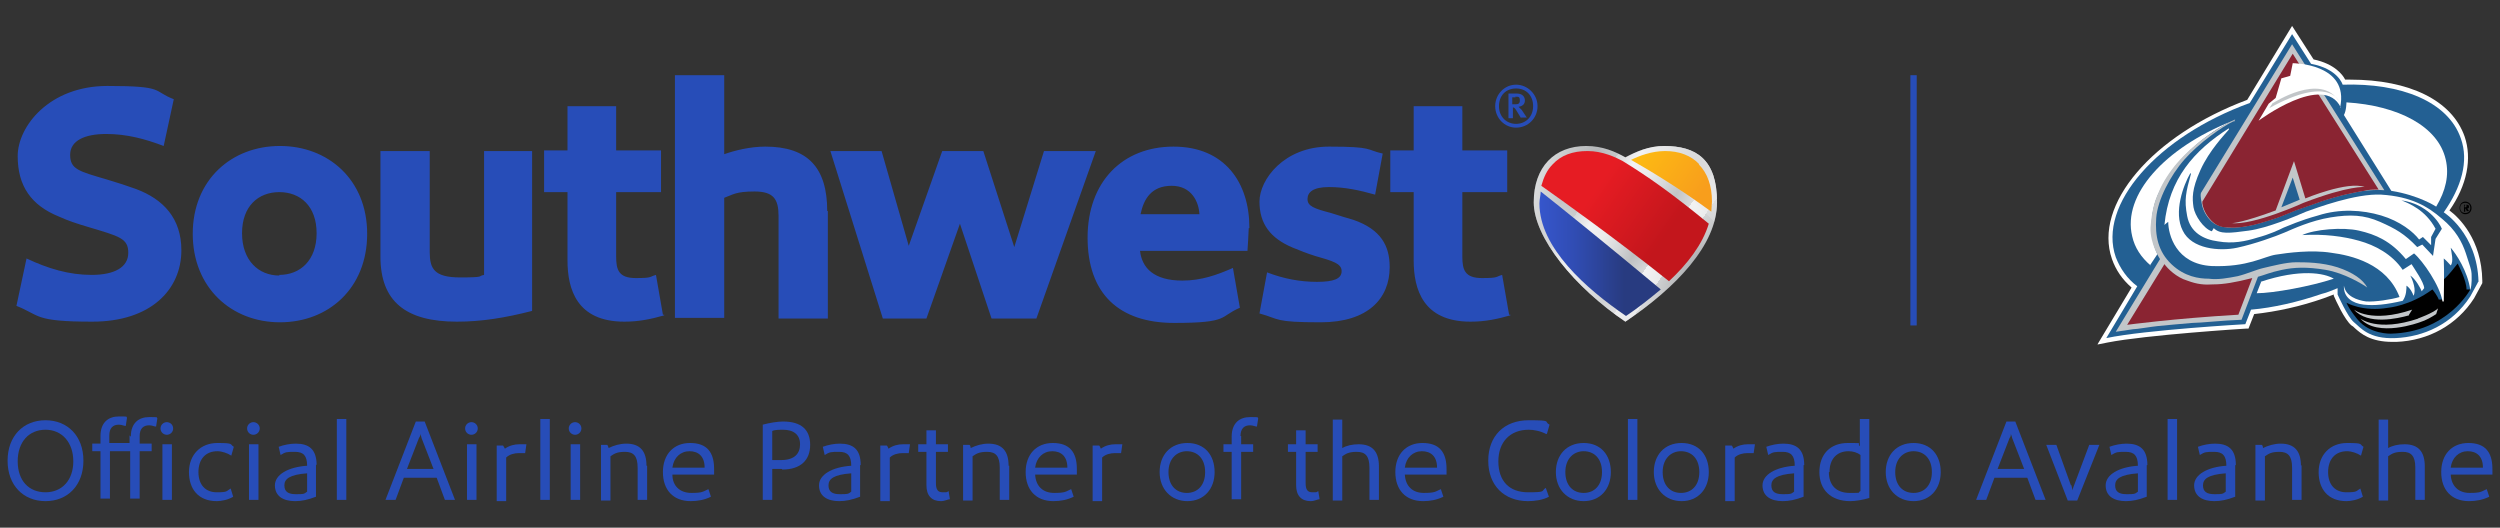 <?xml version="1.0" encoding="UTF-8"?>
<svg xmlns="http://www.w3.org/2000/svg" xmlns:xlink="http://www.w3.org/1999/xlink" version="1.1" viewBox="0 0 395.6 83.5">
  <rect x="0" y="0" width="395.6" height="83.5" fill="#333333" stroke="none"/>
  <defs>
    <style>
      .cls-1 {
        fill: url(#linear-gradient-5);
      }

      .cls-2 {
        fill: url(#linear-gradient-4);
      }

      .cls-3 {
        fill: url(#linear-gradient-3);
      }

      .cls-4 {
        fill: #8a2432;
      }

      .cls-5 {
        fill: url(#linear-gradient);
      }

      .cls-6 {
        fill: #274db8;
      }

      .cls-7, .cls-8 {
        isolation: isolate;
      }

      .cls-8 {
        fill: url(#linear-gradient-2);
        mix-blend-mode: multiply;
      }

      .cls-9 {
        fill: #fff;
      }

      .cls-10 {
        fill: #236093;
      }

      .cls-11 {
        fill: #c2c6c9;
      }
    </style>
    <linearGradient id="linear-gradient" x1="245.2" y1="731.2" x2="268.1" y2="747.3" gradientTransform="translate(0 -706)" gradientUnits="userSpaceOnUse">
      <stop offset="0" stop-color="#d0d2d3"/>
      <stop offset="0" stop-color="#d0d2d3"/>
      <stop offset=".2" stop-color="#b1b3b5"/>
      <stop offset=".2" stop-color="#b5b7b9"/>
      <stop offset=".3" stop-color="#bbbdbf"/>
      <stop offset=".3" stop-color="#cdced0"/>
      <stop offset=".4" stop-color="#f1f1f2"/>
      <stop offset=".5" stop-color="#e8e8e9"/>
      <stop offset=".6" stop-color="#cfd0d2"/>
      <stop offset=".7" stop-color="#b1b3b5"/>
      <stop offset=".8" stop-color="#cfd0d2"/>
      <stop offset=".8" stop-color="#e8e8e9"/>
      <stop offset=".8" stop-color="#f1f1f2"/>
      <stop offset=".9" stop-color="#e8e8e9"/>
      <stop offset=".9" stop-color="#cfd1d3"/>
      <stop offset=".9" stop-color="#c5c7c9"/>
      <stop offset="1" stop-color="#b1b3b5"/>
    </linearGradient>
    <linearGradient id="linear-gradient-2" x1="247.4" y1="748.6" x2="267" y2="729" gradientTransform="translate(0 -706)" gradientUnits="userSpaceOnUse">
      <stop offset="0" stop-color="#dbdcdd"/>
      <stop offset="0" stop-color="#dfe0e1" stop-opacity=".9"/>
      <stop offset="0" stop-color="#e8e9ea" stop-opacity=".6"/>
      <stop offset=".2" stop-color="#f0f1f1" stop-opacity=".4"/>
      <stop offset=".3" stop-color="#f6f7f7" stop-opacity=".2"/>
      <stop offset=".4" stop-color="#fbfbfb" stop-opacity=".1"/>
      <stop offset=".5" stop-color="#fefefe" stop-opacity="0"/>
      <stop offset=".5" stop-color="#fff" stop-opacity="0"/>
      <stop offset=".6" stop-color="#fefefe" stop-opacity="0"/>
      <stop offset=".6" stop-color="#fcfcfc" stop-opacity="0"/>
      <stop offset=".7" stop-color="#f8f9f9" stop-opacity=".2"/>
      <stop offset=".8" stop-color="#f4f4f4" stop-opacity=".3"/>
      <stop offset=".8" stop-color="#eeeeef" stop-opacity=".5"/>
      <stop offset=".9" stop-color="#e6e7e7" stop-opacity=".7"/>
      <stop offset="1" stop-color="#dddedf" stop-opacity=".9"/>
      <stop offset="1" stop-color="#dbdcdd"/>
    </linearGradient>
    <linearGradient id="linear-gradient-3" x1="243.6" y1="746.1" x2="262.8" y2="746.1" gradientTransform="translate(0 -706)" gradientUnits="userSpaceOnUse">
      <stop offset="0" stop-color="#3656cc"/>
      <stop offset=".3" stop-color="#304cb2"/>
      <stop offset=".7" stop-color="#283b80"/>
    </linearGradient>
    <linearGradient id="linear-gradient-4" x1="246.3" y1="731" x2="268" y2="746.1" gradientTransform="translate(0 -706)" gradientUnits="userSpaceOnUse">
      <stop offset=".3" stop-color="#e61c23"/>
      <stop offset=".8" stop-color="#c3161c"/>
    </linearGradient>
    <linearGradient id="linear-gradient-5" x1="259.8" y1="728.9" x2="272.2" y2="737.6" gradientTransform="translate(0 -706)" gradientUnits="userSpaceOnUse">
      <stop offset="0" stop-color="#fdbc11"/>
      <stop offset=".2" stop-color="#fcb415"/>
      <stop offset=".8" stop-color="#f89e1c"/>
    </linearGradient>
  </defs>
  <!-- Generator: Adobe Illustrator 28.6.0, SVG Export Plug-In . SVG Version: 1.2.0 Build 709)  -->
  <g class="cls-7">
    <g id="Layer_1">
      <g>
        <path class="cls-6" d="M44.3,23.1c-7.7,0-13.8,5.4-13.8,13.9s6.1,14,13.8,14,13.8-5.4,13.8-14-6.2-13.9-13.8-13.9ZM44.2,43.6c-3.3,0-5.9-2.4-5.9-6.7s2.6-6.5,5.9-6.5,5.9,2.2,5.9,6.5-2.6,6.6-5.9,6.6h0ZM28.7,39.6c0,6.2-4.8,11.3-14.1,11.3s-8.2-1-12-2.5l1.6-7.5c3.4,1.6,6.7,2.6,10.3,2.6s5.8-1.2,5.8-3.5-1.4-2.6-6.4-4.1c-1.7-.5-3.2-1-4.5-1.6-4.5-1.8-6.6-4.9-6.6-9.6s5-11.1,14.2-11.1,7.1.8,10.5,2.1l-1.6,7.4c-2.9-1.1-5.8-1.9-9.1-1.9s-5.7,1-5.7,3.3,1.4,2.6,5.8,3.9c1.7.5,3.2,1,4.6,1.5,4.3,1.6,7.2,4.6,7.2,9.7h0ZM76.5,23.9h7.7v25.3c-4.3,1.1-8,1.7-11.9,1.7-8.1,0-12.1-3.2-12.1-10.3v-16.7h7.8v16c0,2.6.7,4,4.8,4s2.7-.2,3.8-.4v-19.6h-.1ZM131,33.4v17h-7.8v-16.2c0-2.7-.8-3.9-3.8-3.9s-3.4.5-4.8,1v19h-7.8V11.9h7.8v12.5c1.7-.6,4.1-1.2,6.5-1.2,6.7,0,9.8,3.3,9.8,10.2h.1ZM163.9,50.4h-7l-5-15-5.3,15h-6.9l-8.3-26.5h8.1l4.3,15,5.3-15h6.5l4.9,15.2,4.7-15.2h8.2l-9.4,26.5h-.1ZM219.9,42.3c0,4.9-3.4,8.7-10.9,8.7s-6.4-.5-9.7-1.4l1.2-6.5c2.6,1,5.2,1.5,7.9,1.5s3.9-.5,3.9-1.7-1.4-1.6-4.2-2.4c-1.3-.4-2.5-.9-3.5-1.3-3.6-1.5-5.3-3.8-5.3-7.3s3.9-8.7,11-8.7,5.8.5,8.5,1.1l-1.2,6.5c-2.5-.7-4.8-1.2-7.3-1.2s-3.4.8-3.4,1.9,1,1.5,3.7,2.2c1.3.4,2.5.8,3.6,1.1,4.3,1.5,5.7,4.1,5.7,7.4h0ZM197.7,36c0-7.1-3.9-12.8-12-12.8s-13.6,5.6-13.6,14.4,4.9,13.5,13.7,13.5,7.1-1,10.4-2.4l-1.1-6.3c-2.5,1.1-5,2-8,2-4.5,0-6.4-2-6.7-4.7h17s.2-3,.2-3.6h.1ZM180.5,33.8c.5-2.3,1.7-4.4,4.9-4.4s4.3,2.6,4.4,4.5h-9.3ZM239,49.9c-2.1.6-4,1-6.3,1-7.5,0-9-5.1-9-9.7v-10.8h-3.7v-6.6h3.7v-7h7.7v7h7.1v6.6h-7.1v10.2c0,2.1.4,3.4,3.1,3.4s2.1-.2,3.2-.5l1.1,6.3h.2ZM105.1,49.9c-2.1.6-4,1-6.3,1-7.5,0-9-5.1-9-9.7v-10.8h-3.7v-6.6h3.7v-7h7.7v7h7.1v6.6h-7.1v10.2c0,2.1.4,3.4,3.1,3.4s2.1-.2,3.2-.5l1.1,6.3h.2Z"/>
        <path class="cls-6" d="M239.9,20.2c-1.8,0-3.3-1.5-3.3-3.4s1.5-3.4,3.3-3.4,3.4,1.5,3.4,3.4-1.5,3.4-3.4,3.4ZM239.9,14c-1.6,0-2.7,1.1-2.7,2.8s1.2,2.8,2.7,2.8,2.7-1.1,2.7-2.8-1.1-2.8-2.7-2.8ZM240.7,18.7l-.8-1.3c-.2-.3-.3-.4-.5-.4v1.7h-.7v-3.9h1.3c.9,0,1.3.5,1.3,1.1s-.4.9-1,1c.1.1.3.3.5.5l.8,1.2h-.9ZM239.8,15.4h-.5v1.1h.4c.4,0,.8,0,.8-.6s-.2-.6-.7-.6h0Z"/>
        <rect class="cls-6" x="302.3" y="11.9" width="1" height="39.6"/>
        <path class="cls-5" d="M263.4,23.1c-2.5,0-4.5.9-6.2,1.8-1.6-.9-3.6-1.8-6.2-1.8-5,0-8.3,3.3-8.3,8.9s6.5,13.5,14.5,18.9c8-5.4,14.5-12.1,14.5-18.9s-3.3-8.9-8.4-8.9h.1Z"/>
        <path class="cls-8" d="M263.4,23.1c-2.5,0-4.5.9-6.2,1.8-1.6-.9-3.6-1.8-6.2-1.8-5,0-8.3,3.3-8.3,8.9s6.5,13.5,14.5,18.9c8-5.4,14.5-12.1,14.5-18.9s-3.3-8.9-8.4-8.9h.1Z"/>
        <path class="cls-3" d="M243.6,32.2c0,7,7.4,13.5,13.7,17.8,1.8-1.2,3.7-2.7,5.5-4.2-8.4-7-16.2-13.3-19-15.5,0,.6-.2,1.2-.2,1.9h0Z"/>
        <path class="cls-2" d="M270.4,35.4c-6.1-5-9.7-7.5-13.6-9.9-1.1-.6-3.2-1.6-5.6-1.6s-4.2.7-5.5,2.1c-.9.9-1.4,2-1.8,3.4,3.1,2.2,11.7,8.3,20.2,15.1,2.9-2.7,5.3-5.8,6.3-9.1h0Z"/>
        <path class="cls-1" d="M268.9,26c-1.3-1.4-3.2-2.1-5.4-2.1s-4.2.8-5.4,1.4c2.3,1.3,7.4,4.3,12.7,8.2,0-.5.1-1.1.1-1.6,0-2.5-.7-4.5-2.1-5.9h0Z"/>
        <path class="cls-9" d="M392.1,44.7l-1.2,2.2c-2.9,4.5-7.5,6.4-11.8,6.6-4.3.2-5.6-1.7-6.6-2.5s-2.6-4.4-2.6-4.4v-1c-.8.3-1.6.7-2.5.9-3.8,1.3-7.7,2.2-11.2,2.5l-.9,2.3s-15.8.9-22,2.2l4.9-8.2c-1.6-1.2-2.7-2.8-3.4-4.6-2.9-8.3,6.6-19.1,21.2-24.4l6.7-10.9,3,4.7c4.3.8,5,3.3,5,3.3,9.3-.3,16.7,2.7,18.7,8.5,1.3,3.6.1,7.7-2.7,11.7,0,0,5.3,3.3,5.5,11h0c0,0-.1,0-.1,0Z"/>
        <path class="cls-9" d="M331.9,54.5l5.4-9c-1.5-1.3-2.5-2.8-3.1-4.5-3-8.6,6.4-19.6,21.4-25.2l7.1-11.7,3.4,5.3c3.3.7,4.6,2.4,5,3.2h.8c9.4,0,16.1,3.3,18.1,9,1.2,3.5.4,7.7-2.4,11.7,1.5,1.1,5.1,4.6,5.2,11.1h0v.4l-1.3,2.4c-2.7,4.2-7.2,6.7-12.3,6.9h-.6c-3.5,0-5-1.3-6-2.2-.2-.2-.3-.3-.5-.4-1.1-.9-2.5-4-2.8-4.7h0v-.2c-.5.2-1.1.4-1.6.6-3.7,1.3-7.4,2.1-11,2.5l-.9,2.3h-.4c-.2,0-15.8,1-21.9,2.2l-1.5.3h-.1ZM370.6,46.5c.6,1.4,1.7,3.5,2.3,4,.2,0,.4.3.6.5.9.8,2.3,2,5.6,1.8,4.7-.2,8.8-2.5,11.3-6.2l1.2-2.1c-.2-7.2-4.9-10.2-5.2-10.3l-.6-.4.4-.6c2.9-3.9,3.8-7.7,2.6-11-1.7-5-8-8.1-16.8-8.1s-.8,0-1.2,0h-.5v-.5c-.1,0-.8-2.2-4.6-2.8h-.3l-2.6-4.1-6.2,10.2h-.2c-7,2.6-13,6.5-16.9,11-3.8,4.4-5.2,8.9-3.9,12.7.6,1.6,1.6,3.1,3.1,4.3l.5.4-4.5,7.4c6.2-1,17.8-1.8,20.2-1.9l.9-2.3h.4c3.6-.4,7.4-1.2,11.1-2.5.8-.3,1.7-.6,2.5-.9l.9-.4v1.9h0Z"/>
        <path class="cls-10" d="M392.1,44.7l-1.2,2.2c-2.9,4.5-7.5,6.4-11.8,6.6-4.3.2-5.6-1.7-6.6-2.5s-2.6-4.4-2.6-4.4v-1c-.8.3-1.6.7-2.5.9-3.8,1.3-7.7,2.2-11.2,2.5l-.9,2.3s-15.8.9-22,2.2l4.9-8.2c-1.6-1.2-2.7-2.8-3.4-4.6-2.9-8.3,6.6-19.1,21.2-24.4l6.7-10.9,3,4.7c4.3.8,5,3.3,5,3.3,9.3-.3,16.7,2.7,18.7,8.5,1.3,3.6.1,7.7-2.7,11.7,0,0,5.3,3.3,5.5,11h0c0,0-.1,0-.1,0Z"/>
        <path class="cls-9" d="M378.4,30.2l-7.5-12c.4-.7.4-2,.4-2,8.2.5,14.5,3.8,15.7,9,.6,2.5,0,5-1.5,7.5,0,0-2.7-1.8-7.1-2.5Z"/>
        <path d="M388.9,41.7c-.6.8-1.3,1.6-1.3,1.6-.2.2-.5.6-.9.9l-.3,3.2h-.5c-.1-.4-.8-1.4-1-1.6-3.5,2.6-7,2.9-7,2.9-4,.7-6.6-.8-6.6-.8.5,1.2,1.8,2.7,1.8,2.7,1.9,2.3,5.2,2.2,5.2,2.2,9-.2,12.6-7,12.6-7h-.6c0-1.4-1.2-3.7-1.4-4.1h0Z"/>
        <path class="cls-11" d="M381.2,49.9c-1.8.5-6.5,1.6-8.7-.9,0,0,2.7,2.2,9.2,0l-.5.8h0Z"/>
        <path class="cls-11" d="M382.7,50.4c-6.5,2.2-9.2,0-9.2,0,2.7,3.1,9.4.6,9.4.6,1-.3,2-.9,2.6-1.3l.3-.9c-.9.8-3.2,1.6-3.2,1.6h.1Z"/>
        <path class="cls-9" d="M352.7,20.3c-5.5,3.5-9.5,8-10.2,15.3,0,0,.3-.3.6-.5,0,2,1.2,6.7,6.9,7,5.7.2,8.2-1.5,10.1-1.8s5.7-.8,8.8-.3c3.1.4,8.8,1.7,10.8,7-1.3.4-3.9.8-5.3.7-1.4-.2-3.2-.8-3.5-2.5-.1,1.9,1.4,2.8,3.1,3s3.6,0,6.2-.6c.6-.8.6-1.9.6-2.4.6.4,1,1.2,1.1,1.6.5-.8-.1-2.5-.5-3.2.8.5,1.7,2.1,1.8,2.5l.4-.5c0-.9-1.7-3.3-2-3.8l-1.4.9c-1.7-2.5-4.4-3.9-6.9-4.6-2.5-.7-5.5-1.1-9-.9,1.9-.9,6.4-1.3,9-.7s5,1.6,7.4,4.5l1.3-.9c1.4,1.2,4.1,5.1,4.5,7.6h.2s.1-5,0-6.8c.4.3.9.9,1.1,1.1.5-.6.1-2.1,0-2.8.8.9,2.7,3.7,3.1,6.7.3-1,.2-2.1.2-2.6s-.3-1.4-.9-3.2-1.6-3.7-3.8-5.5c-2.2-1.9-4.8-3.5-9.6-3.8-4.1-.2-10.2,2.1-11.9,2.7-1.6.7-6.1,2.6-9.1,3s-4.5.6-5.5-.4l-.3.5c-1.3-.4-2.7-2.5-2.9-3.8-.2-1.4-.3-2.8,1.1-5.9s3.9-5.7,4.5-6.4h0v-.2Z"/>
        <path class="cls-10" d="M346.6,27.4c-1.1,1.9-2.7,6.2-1.2,9.1,1.4,2.9,5.8,3.3,8.6,2.7s6.1-1.8,7.5-2.4,4.2-1.9,7.3-2.4,5.3-.4,7.8.7,3.9,1.9,5.9,4l.8-.4,1.7,1.8.4-2.7,1-1.6c-.4-1-2.3-3.9-6.4-4.5,1.2.5,3.8,1.5,5.4,4.5l-.7,1.3v1.3l-1.3-1.3-.6.4c-.9-1.2-3-2.9-6-3.8s-6.6-1.1-10,0c-2.9.8-4.6,1.6-5.4,1.9-.8.4-2.3,1.1-4.2,1.6-1.9.6-3.9,1-6.2.6-2.3-.3-4.4-1.4-4.9-4s-.2-3.8.6-6.7h0Z"/>
        <path class="cls-9" d="M357.8,44.6l-.7,1.8c2.6,0,8.6-1.1,12.2-2.3-1.5-.9-5.3-1.6-11.6.5h.1Z"/>
        <path class="cls-11" d="M348.3,30.5l14.4-23.5,14.6,23.1c-.9-.1-2.5,0-3.3.1s-2.5.5-3,.6-3,.8-3.8,1.1c-.8.3-3.2,1.1-4,1.4s-2.6,1.1-3.3,1.3-2.1.7-3.4,1c-1.4.3-2.7.5-4,.4s-2.1-.5-2.7-1.1c-.4-.4-1.2-1.4-1.4-2.7-.2-1.1-.2-1.5-.1-1.7h0Z"/>
        <path class="cls-4" d="M362.8,8.5l13.6,21.5c-.8,0-1.7,0-2.3.2-.8.1-2.5.5-3,.6s-3,.8-3.8,1.1c-.8.3-3.2,1.1-4,1.4s-2.6,1.1-3.3,1.3-2.1.7-3.4,1-2.7.5-4,.4c-1.4,0-2.1-.5-2.7-1.1-.4-.4-1.2-1.4-1.4-2.7v-.3l14.3-23.4h0ZM353.1,35.3c3.5.4,11.4-3.2,11.4-3.2,7.3-2.8,9.7-2.5,9.7-2.5-2.7-1-9.4,1.8-9.4,1.8l-1.8-5.9-2.9,7.8c-5.1,1.9-6.8,2-6.8,2h-.2Z"/>
        <polygon class="cls-10" points="361 32.8 363.9 31.6 362.8 28.1 361 32.8"/>
        <path class="cls-9" d="M340.3,42c-1.5-1.3-2.5-2.8-2.9-4.6-1.6-6.6,5.2-14,15.7-18.2,0,0-8.2,3.7-11.7,11.8-1.6,3.8-.8,7.8,0,9.2l-1.2,1.8h.1Z"/>
        <path class="cls-11" d="M353.5,19.3l.2-.4c-1.9.8-4.6,2.7-5.5,3.4-.9.7-2.5,2.1-3.7,3.5s-2.3,3.1-2.9,4.6c-.7,1.5-1.1,3-1.3,5.6-.1,2.6,1.5,5,1.5,5l-7,11.5s2.1-.3,2.7-.4c.6,0,2.9-.4,3.9-.5s4.2-.4,5.5-.5c1.3,0,4.8-.4,7.8-.5l2.6-6.8c1.1-.3,1.9-.7,3.8-1.1,1.9-.4,3.9-.5,6.9,0s5.9,2.3,6.6,2.8c-.7-1.3-2.3-2.4-4.7-3.2-2.5-.8-5.1-.8-6.6-.8s-3.8.6-5.1.9-2.5.9-4.1,1.3c-1.6.3-3.1.6-4.6.4-1.5,0-3.8-.3-5.9-2.3s-2.6-4.5-2.4-7.3,2.2-6.7,4.5-9.3c2.3-2.6,6-5.2,7.7-6h.1Z"/>
        <path class="cls-4" d="M356.4,44l-2.2,5.8c-10.3.6-17.6,1.6-17.6,1.6l5.9-9.6c.5.7,1.9,2.1,3.6,2.6,1.6.6,2.7.7,4.2.6,1.5,0,3.4-.3,6.1-1h0Z"/>
        <path class="cls-9" d="M370.3,17c1.5-7-7.5-7-7.5-7l-.4,2-1.4.4-.9,3.1-1.1.9-1.6,2.7s10.3-7.7,13-2.1h-.1Z"/>
        <path class="cls-11" d="M359.7,16.3s7.5-4.9,10.4-.3c0,0-1.6-4.1-11,1.1l.6-.9h0Z"/>
        <g>
          <path class="cls-6" d="M7.2,79.3c-3.5,0-6-2.5-6-6.4s2.5-6.4,6-6.4,6,2.5,6,6.4-2.5,6.4-6,6.4ZM7.2,68c-2.6,0-4.4,1.9-4.4,5s1.8,4.9,4.4,4.9,4.4-1.9,4.4-4.9-1.8-5-4.4-5Z"/>
          <path class="cls-6" d="M20.7,69.1c0-2.2,1.3-3.1,2.9-3.1s1.1,0,1.3.2l-.2,1.3c-.3,0-.6-.2-1.1-.2-.9,0-1.5.5-1.5,1.7v1.2h1.9v1.2h-1.9v7.5h-1.5v-7.5h-3.2v7.5h-1.5v-7.5h-1.3v-1.2h1.3v-1.2c0-2.2,1.3-3.1,2.9-3.1s1.1,0,1.3.2l-.2,1.3c-.3,0-.6-.2-1.1-.2-.9,0-1.5.5-1.5,1.7v1.2h3.2v-1.2l.2.2ZM27.4,67.8c0,.6-.5,1-1,1s-1-.4-1-1,.5-1,1-1,1,.4,1,1ZM27.2,70.3v8.8h-1.5v-8.8h1.5Z"/>
          <path class="cls-6" d="M36.6,72.1c-.6-.4-1.5-.7-2.2-.7-1.9,0-3,1.3-3,3.3s1.1,3.2,2.9,3.2,1.5-.2,2.2-.6l.4,1.3c-.8.5-1.9.7-2.6.7-2.9,0-4.4-1.9-4.4-4.6s1.8-4.6,4.5-4.6,1.9.2,2.6.6c0,0-.4,1.4-.4,1.4Z"/>
          <path class="cls-6" d="M39.1,67.8c0-.6.5-1,1-1s1,.4,1,1-.5,1-1,1-1-.4-1-1ZM39.4,70.3h1.5v8.8h-1.5v-8.8Z"/>
          <path class="cls-6" d="M50,73.5v5.1c-1.3.5-2.3.7-3.3.7-1.9,0-3.2-.8-3.2-2.5s2.1-2.9,5.1-3.1h0c0-1.6-.6-2.2-1.9-2.2s-1.5,0-2.3.5l-.3-1.3c.8-.3,1.8-.5,2.7-.5,2.1,0,3.3.9,3.3,3.4h0ZM48.6,77.7v-2.8c-2.8.2-3.6.9-3.6,1.9s.6,1.4,1.8,1.4,1.3,0,1.8-.4h0Z"/>
          <path class="cls-6" d="M53.3,66.3h1.5v12.8h-1.5v-12.8Z"/>
          <path class="cls-6" d="M69,75.6h-5.1l-1.3,3.5h-1.6l4.8-12.4h1.4l4.8,12.4h-1.6l-1.3-3.5h-.1ZM66.7,69.3c0-.2-.2-.5-.2-.7h0c0,.2,0,.5-.2.7l-1.9,4.9h4.2l-1.9-4.9Z"/>
          <path class="cls-6" d="M73.6,67.8c0-.6.5-1,1-1s1,.4,1,1-.5,1-1,1-1-.4-1-1ZM73.9,70.3h1.5v8.8h-1.5v-8.8Z"/>
          <path class="cls-6" d="M83.3,70.3l-.2,1.4c-.4,0-.7,0-1,0-.7,0-1.5.2-2,.7v6.9h-1.5v-8.8h1c0,0,.2.3.3.5.7-.5,1.5-.7,2.3-.7s.8,0,1.2,0h-.1Z"/>
          <path class="cls-6" d="M85.5,66.3h1.5v12.8h-1.5v-12.8Z"/>
          <path class="cls-6" d="M90,67.8c0-.6.5-1,1-1s1,.4,1,1-.5,1-1,1-1-.4-1-1ZM90.3,70.3h1.5v8.8h-1.5v-8.8Z"/>
          <path class="cls-6" d="M102.4,73.6v5.5h-1.5v-5.1c0-1.9-.7-2.5-2-2.5s-1.7.3-2.3.7v7h-1.5v-8.8h1c0,0,.2.3.2.5.8-.4,1.8-.7,2.8-.7,2.2,0,3.2,1.2,3.2,3.5h.1Z"/>
          <path class="cls-6" d="M112.9,75.1h-6.5c0,1.8,1.2,2.9,3,2.9s1.8-.2,2.7-.6l.4,1.2c-1,.5-2.1.7-3.2.7-2.8,0-4.4-1.8-4.4-4.6s1.7-4.6,4.3-4.6,3.8,1.4,3.8,4.1,0,.6,0,.9h-.1ZM111.5,74c0-1.8-1-2.6-2.4-2.6s-2.5,1-2.7,2.6h5.1Z"/>
          <path class="cls-6" d="M123.7,74.2h-1.5v4.9h-1.5v-11.9c1.1-.3,2.4-.5,3.2-.5,2.9,0,4.3,1.3,4.3,3.7s-1.5,3.9-4.4,3.9h0ZM123.9,68c-.5,0-1.3,0-1.7.2v4.6h1.4c2.1,0,3-1,3-2.5s-1-2.3-2.7-2.3Z"/>
          <path class="cls-6" d="M136.1,73.5v5.1c-1.3.5-2.3.7-3.3.7-1.9,0-3.2-.8-3.2-2.5s2.1-2.9,5.1-3.1h0c0-1.6-.6-2.2-1.9-2.2s-1.5,0-2.3.5l-.3-1.3c.8-.3,1.8-.5,2.7-.5,2.1,0,3.3.9,3.3,3.4h-.1ZM134.7,77.7v-2.8c-2.8.2-3.6.9-3.6,1.9s.6,1.4,1.8,1.4,1.3,0,1.8-.4h0Z"/>
          <path class="cls-6" d="M144,70.3l-.2,1.4c-.4,0-.7,0-1,0-.7,0-1.5.2-2,.7v6.9h-1.5v-8.8h1c.1,0,.2.3.3.5.7-.5,1.5-.7,2.3-.7s.8,0,1.2,0h-.1Z"/>
          <path class="cls-6" d="M150.3,79c-.3,0-.8.3-1.4.3-1.5,0-2.3-.9-2.3-2.5v-5.3h-1.3v-1.2h1.3v-2.2h1.5v2.2h1.9v1.2h-1.9v4.9c0,1.1.3,1.5,1.1,1.5s.6,0,.9-.2l.2,1.2h0Z"/>
          <path class="cls-6" d="M159.7,73.6v5.5h-1.5v-5.1c0-1.9-.7-2.5-2-2.5s-1.7.3-2.3.7v7h-1.5v-8.8h1c.1,0,.2.3.2.5.8-.4,1.8-.7,2.8-.7,2.2,0,3.2,1.2,3.2,3.5h.1Z"/>
          <path class="cls-6" d="M170.3,75.1h-6.5c.1,1.8,1.2,2.9,3,2.9s1.8-.2,2.7-.6l.4,1.2c-1,.5-2.1.7-3.2.7-2.8,0-4.4-1.8-4.4-4.6s1.7-4.6,4.3-4.6,3.8,1.4,3.8,4.1,0,.6,0,.9h-.1ZM168.9,74c0-1.8-1-2.6-2.4-2.6s-2.5,1-2.7,2.6h5.1,0Z"/>
          <path class="cls-6" d="M177.6,70.3l-.2,1.4c-.4,0-.7,0-1,0-.7,0-1.5.2-2,.7v6.9h-1.5v-8.8h1c.1,0,.2.3.3.5.7-.5,1.5-.7,2.3-.7s.8,0,1.2,0h-.1Z"/>
          <path class="cls-6" d="M187.9,79.3c-2.6,0-4.4-1.9-4.4-4.6s1.7-4.6,4.4-4.6,4.3,1.9,4.3,4.6-1.7,4.6-4.3,4.6ZM187.8,71.4c-1.6,0-2.9,1.2-2.9,3.3s1.2,3.3,2.9,3.3,2.9-1.2,2.9-3.3-1.2-3.3-2.9-3.3Z"/>
          <path class="cls-6" d="M196.4,69.1v1.2h1.9v1.2h-1.9v7.5h-1.5v-7.5h-1.3v-1.2h1.3v-1.2c0-2.2,1.3-3.1,2.9-3.1s1.1,0,1.3.2l-.2,1.3c-.3,0-.6-.2-1.1-.2-.9,0-1.5.5-1.5,1.7h.1Z"/>
          <path class="cls-6" d="M208.8,79c-.3,0-.8.3-1.4.3-1.5,0-2.3-.9-2.3-2.5v-5.3h-1.3v-1.2h1.3v-2.2h1.5v2.2h1.9v1.2h-1.9v4.9c0,1.1.3,1.5,1.1,1.5s.6,0,.9-.2l.2,1.2h0Z"/>
          <path class="cls-6" d="M218.2,73.6v5.5h-1.5v-5.1c0-1.9-.7-2.5-2-2.5s-1.7.3-2.3.7v7h-1.5v-12.8h1.5v4.5c.7-.4,1.6-.6,2.6-.6,2.2,0,3.2,1.2,3.2,3.5v-.2Z"/>
          <path class="cls-6" d="M228.8,75.1h-6.5c.1,1.8,1.2,2.9,3,2.9s1.8-.2,2.7-.6l.4,1.2c-1,.5-2.1.7-3.2.7-2.8,0-4.4-1.8-4.4-4.6s1.7-4.6,4.3-4.6,3.8,1.4,3.8,4.1,0,.6,0,.9h-.1ZM227.4,74c0-1.8-1-2.6-2.4-2.6s-2.5,1-2.7,2.6h5.1,0Z"/>
          <path class="cls-6" d="M244.7,68.7c-.9-.5-2-.7-2.8-.7-2.9,0-4.8,1.9-4.8,5s1.7,4.9,4.7,4.9,2-.2,2.8-.7l.5,1.4c-.9.5-2.2.7-3.3.7-3.8,0-6.3-2.5-6.3-6.4s2.5-6.4,6.4-6.4,2.3.2,3.3.7l-.4,1.4h0Z"/>
          <path class="cls-6" d="M250.6,79.3c-2.6,0-4.4-1.9-4.4-4.6s1.7-4.6,4.4-4.6,4.3,1.9,4.3,4.6-1.7,4.6-4.3,4.6ZM250.6,71.4c-1.6,0-2.9,1.2-2.9,3.3s1.2,3.3,2.9,3.3,2.9-1.2,2.9-3.3-1.2-3.3-2.9-3.3Z"/>
          <path class="cls-6" d="M257.6,66.3h1.5v12.8h-1.5v-12.8Z"/>
          <path class="cls-6" d="M266.1,79.3c-2.6,0-4.4-1.9-4.4-4.6s1.7-4.6,4.4-4.6,4.3,1.9,4.3,4.6-1.7,4.6-4.3,4.6ZM266,71.4c-1.6,0-2.9,1.2-2.9,3.3s1.2,3.3,2.9,3.3,2.9-1.2,2.9-3.3-1.2-3.3-2.9-3.3Z"/>
          <path class="cls-6" d="M277.7,70.3l-.2,1.4c-.4,0-.7,0-1,0-.7,0-1.5.2-2,.7v6.9h-1.5v-8.8h1c.1,0,.2.3.3.5.7-.5,1.5-.7,2.3-.7s.8,0,1.2,0h0Z"/>
          <path class="cls-6" d="M285.4,73.5v5.1c-1.3.5-2.3.7-3.3.7-1.9,0-3.2-.8-3.2-2.5s2.1-2.9,5.1-3.1h0c0-1.6-.6-2.2-1.9-2.2s-1.5,0-2.3.5l-.3-1.3c.8-.3,1.8-.5,2.7-.5,2.1,0,3.3.9,3.3,3.4h-.1ZM283.9,77.7v-2.8c-2.8.2-3.6.9-3.6,1.9s.6,1.4,1.8,1.4,1.3,0,1.8-.4h0Z"/>
          <path class="cls-6" d="M295.8,78.8c-1,.3-2.2.5-3,.5-3.1,0-4.9-1.8-4.9-4.6s1.7-4.6,4.5-4.6,1.3,0,1.9.5v-4.3h1.5v12.6h0ZM289.4,74.7c0,2,1.1,3.3,3.3,3.3s1.1,0,1.7-.3v-5.7c-.5-.4-1.2-.6-1.9-.6-1.8,0-3,1.2-3,3.3h-.1Z"/>
          <path class="cls-6" d="M302.8,79.3c-2.6,0-4.4-1.9-4.4-4.6s1.7-4.6,4.4-4.6,4.3,1.9,4.3,4.6-1.7,4.6-4.3,4.6ZM302.8,71.4c-1.6,0-2.9,1.2-2.9,3.3s1.2,3.3,2.9,3.3,2.9-1.2,2.9-3.3-1.2-3.3-2.9-3.3Z"/>
          <path class="cls-6" d="M320.7,75.6h-5.1l-1.3,3.5h-1.6l4.8-12.4h1.4l4.8,12.4h-1.6l-1.3-3.5h0ZM318.4,69.3c0-.2-.2-.5-.2-.7h0c0,.2,0,.5-.2.7l-1.9,4.9h4.2l-1.9-4.9Z"/>
          <path class="cls-6" d="M327.8,76.8c0,.2.1.5.2.8,0-.3.1-.6.2-.8l2.4-6.4h1.6l-3.5,8.8h-1.5l-3.4-8.8h1.6l2.3,6.4h0Z"/>
          <path class="cls-6" d="M339.7,73.5v5.1c-1.3.5-2.3.7-3.3.7-1.9,0-3.2-.8-3.2-2.5s2.1-2.9,5.1-3.1h0c0-1.6-.6-2.2-1.9-2.2s-1.5,0-2.3.5l-.3-1.3c.8-.3,1.8-.5,2.7-.5,2.1,0,3.3.9,3.3,3.4h-.1ZM338.3,77.7v-2.8c-2.8.2-3.6.9-3.6,1.9s.6,1.4,1.8,1.4,1.3,0,1.8-.4h0Z"/>
          <path class="cls-6" d="M343,66.3h1.5v12.8h-1.5v-12.8Z"/>
          <path class="cls-6" d="M353.7,73.5v5.1c-1.3.5-2.3.7-3.3.7-1.9,0-3.2-.8-3.2-2.5s2.1-2.9,5.1-3.1h0c0-1.6-.6-2.2-1.9-2.2s-1.5,0-2.3.5l-.3-1.3c.8-.3,1.8-.5,2.7-.5,2.1,0,3.3.9,3.3,3.4h-.1ZM352.2,77.7v-2.8c-2.8.2-3.6.9-3.6,1.9s.6,1.4,1.8,1.4,1.3,0,1.8-.4h0Z"/>
          <path class="cls-6" d="M364.2,73.6v5.5h-1.5v-5.1c0-1.9-.7-2.5-2-2.5s-1.7.3-2.3.7v7h-1.5v-8.8h1c.1,0,.2.3.2.5.8-.4,1.8-.7,2.8-.7,2.2,0,3.2,1.2,3.2,3.5h0Z"/>
          <path class="cls-6" d="M373.6,72.1c-.6-.4-1.5-.7-2.2-.7-1.9,0-3,1.3-3,3.3s1.1,3.2,2.9,3.2,1.5-.2,2.2-.6l.4,1.3c-.8.5-1.9.7-2.6.7-2.9,0-4.4-1.9-4.4-4.6s1.8-4.6,4.5-4.6,1.9.2,2.6.6c0,0-.4,1.4-.4,1.4Z"/>
          <path class="cls-6" d="M383.7,73.6v5.5h-1.5v-5.1c0-1.9-.7-2.5-2-2.5s-1.7.3-2.3.7v7h-1.5v-12.8h1.5v4.5c.7-.4,1.6-.6,2.6-.6,2.2,0,3.2,1.2,3.2,3.5v-.2Z"/>
          <path class="cls-6" d="M394.3,75.1h-6.5c.1,1.8,1.2,2.9,3,2.9s1.8-.2,2.7-.6l.4,1.2c-1,.5-2.1.7-3.2.7-2.8,0-4.4-1.8-4.4-4.6s1.7-4.6,4.3-4.6,3.8,1.4,3.8,4.1,0,.6,0,.9h0ZM392.9,74c0-1.8-1-2.6-2.4-2.6s-2.5,1-2.7,2.6h5.1Z"/>
        </g>
        <path d="M390.1,33.9c-.5,0-.9-.4-.9-1s.4-1,.9-1,1,.4,1,1-.4,1-1,1ZM390.1,32.1c-.5,0-.8.3-.8.8s.3.8.8.8.8-.3.8-.8-.3-.8-.8-.8ZM390.4,33.5l-.2-.4c0,0,0-.1-.1-.1v.5h-.2v-1.1h.4c.3,0,.4.1.4.3s-.1.3-.3.3c0,0,0,0,.1.1l.2.3h-.3ZM390.1,32.5h-.1v.3h.1c.1,0,.2,0,.2-.2s0-.2-.2-.2h0Z"/>
      </g>
    </g>
  </g>
</svg>